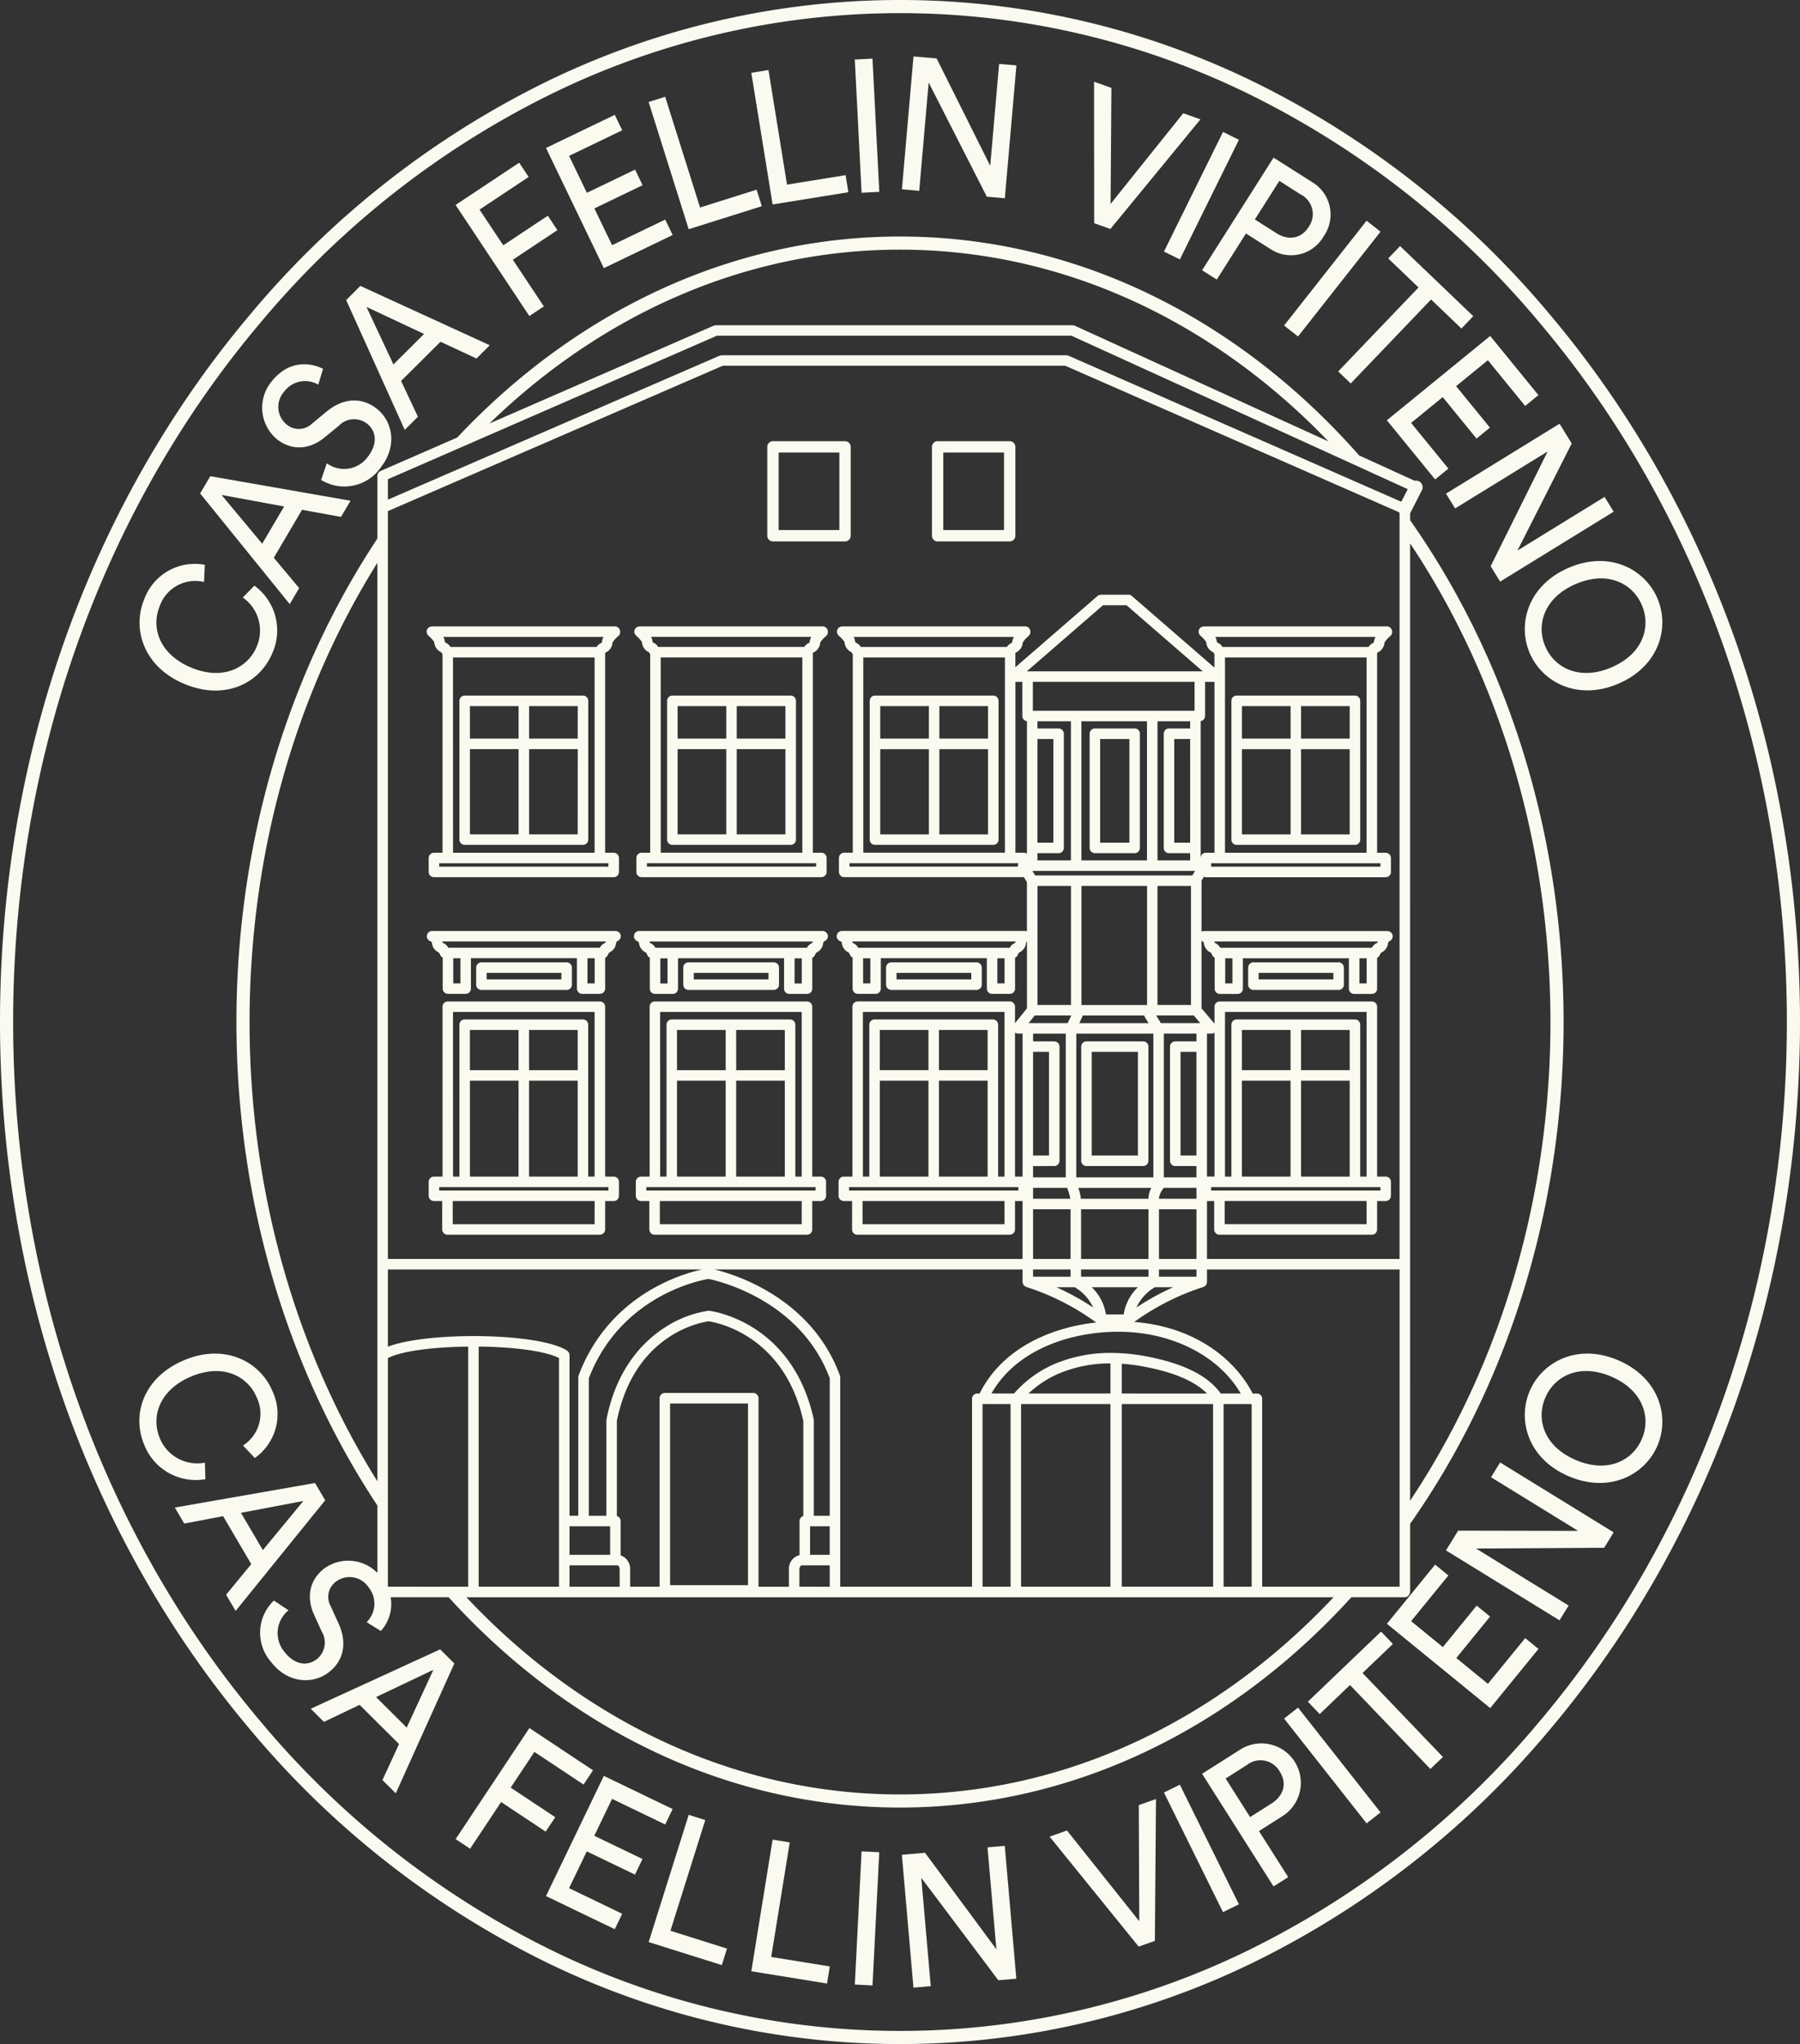 <svg id="casa_fellin_logo_beige" data-name="casa fellin logo beige" xmlns="http://www.w3.org/2000/svg" xmlns:xlink="http://www.w3.org/1999/xlink" width="280" height="317.867" viewBox="0 0 280 317.867">
  <rect x="0" y="0" width="280" height="317.867" fill="#333333" stroke="none"/>
  <defs>
    <clipPath id="clip-path">
      <rect id="Rechteck_1339" data-name="Rechteck 1339" width="280" height="317.867" fill="#fafaf0"/>
    </clipPath>
  </defs>
  <g id="Gruppe_1346" data-name="Gruppe 1346" clip-path="url(#clip-path)">
    <path id="Pfad_2254" data-name="Pfad 2254" d="M241.047,48.859a140.6,140.6,0,0,0-44.422-35.344,125.375,125.375,0,0,0-113.25,0A140.59,140.59,0,0,0,38.953,48.859C13.834,78.586,0,117.678,0,158.933S13.834,239.28,38.953,269.007A140.608,140.608,0,0,0,83.376,304.35a125.369,125.369,0,0,0,113.25,0,140.6,140.6,0,0,0,44.422-35.344C266.166,239.28,280,200.188,280,158.933S266.166,78.586,241.047,48.859m-1.561,218.829a138.572,138.572,0,0,1-43.777,34.836,123.329,123.329,0,0,1-111.419,0,138.581,138.581,0,0,1-43.777-34.836c-24.808-29.359-38.47-67.982-38.47-108.755s13.662-79.4,38.47-108.755A138.57,138.57,0,0,1,84.291,15.343a123.33,123.33,0,0,1,111.419,0,138.561,138.561,0,0,1,43.777,34.836c24.808,29.358,38.47,67.981,38.47,108.755s-13.662,79.4-38.47,108.755" fill="#fafaf0"/>
    <path id="Pfad_2255" data-name="Pfad 2255" d="M148.789,100.608H160a.884.884,0,0,0,.883-.883V85.906a.884.884,0,0,0-.883-.883H148.789a.884.884,0,0,0-.883.883V99.725a.884.884,0,0,0,.883.883m.883-13.819h9.446V98.842h-9.446Z" transform="translate(-28.553 -16.414)" fill="#fafaf0"/>
    <path id="Pfad_2256" data-name="Pfad 2256" d="M180.534,100.608h11.211a.884.884,0,0,0,.883-.883V85.906a.884.884,0,0,0-.883-.883H180.534a.883.883,0,0,0-.882.883V99.725a.883.883,0,0,0,.882.883m.883-13.819h9.446V98.842h-9.446Z" transform="translate(-34.682 -16.414)" fill="#fafaf0"/>
    <path id="Pfad_2257" data-name="Pfad 2257" d="M82.314,121.873A.752.752,0,0,0,82.4,122a.773.773,0,0,0,.1.134c.009.008.012.019.021.026a4.692,4.692,0,0,1,.908.992,1.824,1.824,0,0,0,1.081,1.576,1.5,1.5,0,0,1,.2.353v30.834H83.378a.817.817,0,0,0-.817.817v2.165a.818.818,0,0,0,.817.817h27.964a.818.818,0,0,0,.817-.817v-2.165a.817.817,0,0,0-.817-.817h-1.333V124.884a.865.865,0,0,1,.071-.107,1.8,1.8,0,0,0,1.073-1.547,4.238,4.238,0,0,1,.915-1.021.807.807,0,0,0,.275-.625c0-.018.01-.033.01-.052a.759.759,0,0,0-.039-.191v0a.805.805,0,0,0-.777-.624H83.052c-.011,0-.019.006-.03.006a.833.833,0,0,0-.178.035.791.791,0,0,0-.132.037.723.723,0,0,0-.123.082.749.749,0,0,0-.135.106c-.007.008-.018.011-.024.019a.665.665,0,0,0-.056.1.769.769,0,0,0-.085.151.811.811,0,0,0-.034.169.746.746,0,0,0-.023.112c0,.011.006.02.006.031a.851.851,0,0,0,.035.173.774.774,0,0,0,.038.136m28.21,35.67v.531H84.2v-.531h26.329Zm-24.178-32h22.027v30.365H86.346Zm23.428-3.194a1.8,1.8,0,0,0-.229.591c-.036.228-.076.311-.044.307a1.651,1.651,0,0,0-.815.661H85.941a1.553,1.553,0,0,0-.8-.683.841.841,0,0,1-.1-.348,1.684,1.684,0,0,0-.2-.529Z" transform="translate(-15.876 -23.304)" fill="#fafaf0"/>
    <path id="Pfad_2258" data-name="Pfad 2258" d="M107.785,134.045H89.376a.818.818,0,0,0-.817.817v21.581a.817.817,0,0,0,.817.817h18.408a.817.817,0,0,0,.817-.817V134.862a.818.818,0,0,0-.817-.817M97.763,155.627H90.194V142.376h7.569Zm0-14.886H90.194V135.68h7.569Zm9.2,14.886H99.4V142.376h7.57Zm0-14.886H99.4V135.68h7.57Z" transform="translate(-17.096 -25.878)" fill="#fafaf0"/>
    <path id="Pfad_2259" data-name="Pfad 2259" d="M122.317,121.737a.775.775,0,0,0,.038.136.753.753,0,0,0,.082.122.772.772,0,0,0,.1.134c.009.008.012.019.021.026a4.691,4.691,0,0,1,.908.992,1.824,1.824,0,0,0,1.081,1.576,1.5,1.5,0,0,1,.2.353v30.834h-1.334a.817.817,0,0,0-.817.817v2.165a.818.818,0,0,0,.817.817h27.964a.818.818,0,0,0,.817-.817v-2.165a.817.817,0,0,0-.817-.817H150.05V124.884a.863.863,0,0,1,.071-.107,1.8,1.8,0,0,0,1.074-1.547,4.207,4.207,0,0,1,.915-1.021.807.807,0,0,0,.275-.625c0-.018.01-.033.01-.052a.825.825,0,0,0-.038-.189l0-.006a.806.806,0,0,0-.778-.623H123.093c-.011,0-.019.006-.031.006a.788.788,0,0,0-.178.036.758.758,0,0,0-.131.036.884.884,0,0,0-.124.084.8.8,0,0,0-.133.1c-.007.008-.018.011-.024.019a.665.665,0,0,0-.056.1.77.77,0,0,0-.085.151.812.812,0,0,0-.034.169.746.746,0,0,0-.023.112c0,.011.006.02.006.031a.852.852,0,0,0,.035.173m28.248,35.807v.531H124.236v-.531h26.329Zm-24.178-32h22.027v30.365H126.387Zm23.428-3.194a1.791,1.791,0,0,0-.228.591c-.036.228-.074.308-.049.308h0a1.651,1.651,0,0,0-.815.661H125.982a1.553,1.553,0,0,0-.8-.683.841.841,0,0,1-.1-.348,1.684,1.684,0,0,0-.2-.529Z" transform="translate(-23.606 -23.304)" fill="#fafaf0"/>
    <path id="Pfad_2260" data-name="Pfad 2260" d="M147.826,134.045H129.417a.817.817,0,0,0-.817.817v21.581a.817.817,0,0,0,.817.817h18.409a.817.817,0,0,0,.817-.817V134.862a.818.818,0,0,0-.817-.817M137.8,155.627h-7.57V142.376h7.57Zm0-14.886h-7.57V135.68h7.57Zm9.2,14.886h-7.57V142.376h7.57Zm0-14.886h-7.57V135.68h7.57Z" transform="translate(-24.826 -25.878)" fill="#fafaf0"/>
    <path id="Pfad_2261" data-name="Pfad 2261" d="M168.47,157.261h18.409a.817.817,0,0,0,.817-.817V134.862a.818.818,0,0,0-.817-.817H168.47a.817.817,0,0,0-.817.817v21.581a.817.817,0,0,0,.817.817m10.021-21.581h7.57v5.061h-7.57Zm0,6.7h7.57v13.251h-7.57Zm-9.2-6.7h7.57v5.061h-7.57Zm0,6.7h7.57v13.251h-7.57Z" transform="translate(-32.366 -25.878)" fill="#fafaf0"/>
    <path id="Pfad_2262" data-name="Pfad 2262" d="M238.191,157.261H256.6a.817.817,0,0,0,.817-.817V134.862a.817.817,0,0,0-.817-.817H238.191a.818.818,0,0,0-.817.817v21.581a.817.817,0,0,0,.817.817m10.021-21.581h7.569v5.061h-7.569Zm0,6.7h7.569v13.251h-7.569Zm-9.2-6.7h7.57v5.061h-7.57Zm0,6.7h7.57v13.251h-7.57Z" transform="translate(-45.825 -25.878)" fill="#fafaf0"/>
    <path id="Pfad_2263" data-name="Pfad 2263" d="M218.062,200.681h-8.818a.818.818,0,0,0-.817.817v17.755a.818.818,0,0,0,.817.817h8.818a.818.818,0,0,0,.817-.817V201.5a.818.818,0,0,0-.817-.817m-.817,17.755h-7.183V202.315h7.183Z" transform="translate(-40.237 -38.742)" fill="#fafaf0"/>
    <path id="Pfad_2264" data-name="Pfad 2264" d="M210.867,159.775h6.184a.818.818,0,0,0,.817-.817V141.2a.817.817,0,0,0-.817-.817h-6.184a.817.817,0,0,0-.817.817v17.756a.818.818,0,0,0,.817.817m.817-17.756h4.549V158.14h-4.549Z" transform="translate(-40.55 -27.101)" fill="#fafaf0"/>
    <path id="Pfad_2265" data-name="Pfad 2265" d="M111.419,220.228h-1.333V193.81a.818.818,0,0,0-.817-.817H85.607a.818.818,0,0,0-.817.817v26.418H83.455a.818.818,0,0,0-.817.817v2.165a.818.818,0,0,0,.817.817h1.285v4.415a.817.817,0,0,0,.817.817h23.711a.817.817,0,0,0,.817-.817v-4.415h1.333a.818.818,0,0,0,.817-.817v-2.165a.818.818,0,0,0-.817-.817m-25-25.6h22.027v25.6h-.993v-23.62a.818.818,0,0,0-.817-.817H88.233a.818.818,0,0,0-.817.817v23.62h-.992Zm11.831,2.8h7.57v6.251h-7.57Zm7.569,22.8h-7.57V205.312h7.57Zm-16.773-22.8h7.57v6.251h-7.57Zm7.569,22.8H89.051V205.312H96.62Zm11.831,7.4H86.376v-3.6h22.076Zm2.151-5.232H84.273v-.53H110.6Z" transform="translate(-15.953 -37.257)" fill="#fafaf0"/>
    <path id="Pfad_2266" data-name="Pfad 2266" d="M112.423,180.053a.814.814,0,0,0-.036-.148.048.048,0,0,1,0-.011.917.917,0,0,0-.07-.1.822.822,0,0,0-.111-.152.793.793,0,0,0-.136-.092.5.5,0,0,0-.326-.117.718.718,0,0,0-.1-.02H83.091a.808.808,0,0,0-.316.064c-.021.009-.035.026-.055.036a.74.74,0,0,0-.382.4l0,0a94.041,94.041,0,0,1-.062.312v0a.828.828,0,0,0,.064.313,13.867,13.867,0,0,0,.174.261.8.8,0,0,0,.265.178l0,0a.883.883,0,0,1,.282.2,1.825,1.825,0,0,0,1.081,1.577,1.541,1.541,0,0,1,.207.364.077.077,0,0,0,.008.014c.007.019.02.034.029.052a.818.818,0,0,0,.128.19c.02.022.042.04.064.059a.827.827,0,0,0,.17.115l0,0v4.821a.818.818,0,0,0,.817.817h2.755a.817.817,0,0,0,.817-.817v-4.728h16.493v4.728a.817.817,0,0,0,.817.817h2.754a.818.818,0,0,0,.817-.817v-4.8c.014-.006.024-.018.037-.025a.813.813,0,0,0,.15-.1.774.774,0,0,0,.076-.069.832.832,0,0,0,.124-.183c.009-.019.023-.034.031-.054l.007-.011a1.531,1.531,0,0,1,.209-.367,1.828,1.828,0,0,0,1.081-1.58.61.61,0,0,1,.251-.217.741.741,0,0,0,.1-.073.776.776,0,0,0,.144-.106.836.836,0,0,0,.09-.133.806.806,0,0,0,.077-.129.791.791,0,0,0,.039-.19.777.777,0,0,0,.022-.108l0-.011a.833.833,0,0,0-.034-.169m-24.916,7.515H86.386v-3.91h1.121Zm20.881,0h-1.12v-3.91h1.12Zm1.69-6.327a1.751,1.751,0,0,0-.893.782H85.617a1.618,1.618,0,0,0-.842-.749.588.588,0,0,1-.077-.224H110.1c-.026.146-.04.2-.025.191" transform="translate(-15.883 -34.636)" fill="#fafaf0"/>
    <path id="Pfad_2267" data-name="Pfad 2267" d="M105.866,189.742a.818.818,0,0,0,.817-.817v-2.65a.818.818,0,0,0-.817-.817H92.607a.818.818,0,0,0-.817.817v2.65a.818.818,0,0,0,.817.817Zm-12.442-2.65h11.624v1.015H93.425Z" transform="translate(-17.72 -35.803)" fill="#fafaf0"/>
    <path id="Pfad_2268" data-name="Pfad 2268" d="M151.344,220.228h-1.334V193.81a.818.818,0,0,0-.817-.817H125.531a.818.818,0,0,0-.817.817v26.418H123.38a.818.818,0,0,0-.817.817v2.165a.818.818,0,0,0,.817.817h1.285v4.415a.817.817,0,0,0,.817.817h23.711a.817.817,0,0,0,.817-.817v-4.415h1.334a.818.818,0,0,0,.817-.817v-2.165a.818.818,0,0,0-.817-.817m-25-25.6h22.027v25.6h-.993v-23.62a.818.818,0,0,0-.817-.817H128.158a.818.818,0,0,0-.817.817v23.62h-.993Zm11.831,2.8h7.569v6.251H138.18Zm7.568,22.8h-7.569V205.312h7.569Zm-16.772-22.8h7.57v6.251h-7.57Zm7.569,22.8h-7.57V205.312h7.57Zm11.831,7.4H126.3v-3.6h22.076Zm2.151-5.232H124.2v-.53h26.329Z" transform="translate(-23.661 -37.257)" fill="#fafaf0"/>
    <path id="Pfad_2269" data-name="Pfad 2269" d="M152.347,180.049a.78.78,0,0,0-.034-.145s0-.007,0-.011a.822.822,0,0,0-.073-.1.844.844,0,0,0-.107-.147.746.746,0,0,0-.137-.093.8.8,0,0,0-.125-.077.832.832,0,0,0-.2-.04.707.707,0,0,0-.1-.02H123.015a.811.811,0,0,0-.316.064c-.025.011-.044.032-.068.045a.718.718,0,0,0-.369.393l0,0a90.989,90.989,0,0,1-.062.312v0a.828.828,0,0,0,.064.313,13.822,13.822,0,0,0,.174.261.8.8,0,0,0,.265.178l0,0a.876.876,0,0,1,.282.206,1.827,1.827,0,0,0,1.081,1.577,1.518,1.518,0,0,1,.207.363.077.077,0,0,0,.008.014c.007.019.02.034.029.052a.817.817,0,0,0,.128.19c.02.022.042.04.064.059a.828.828,0,0,0,.17.115l0,0v4.821a.818.818,0,0,0,.817.817h2.754a.817.817,0,0,0,.817-.817v-4.728h16.494v4.728a.817.817,0,0,0,.817.817h2.755a.818.818,0,0,0,.817-.817v-4.8c.013-.006.023-.018.036-.025a.814.814,0,0,0,.15-.1.774.774,0,0,0,.076-.069.832.832,0,0,0,.124-.183c.009-.019.023-.034.031-.054l.007-.011a1.531,1.531,0,0,1,.209-.367,1.826,1.826,0,0,0,1.081-1.579.617.617,0,0,1,.253-.218,48.18,48.18,0,0,1,.24-.178.775.775,0,0,0,.094-.139.736.736,0,0,0,.074-.123.793.793,0,0,0,.04-.194.779.779,0,0,0,.021-.1l0-.011a.8.8,0,0,0-.035-.172m-24.915,7.518h-1.12v-3.91h1.12Zm20.882,0h-1.12v-3.91h1.12ZM150,181.241a1.751,1.751,0,0,0-.893.782H125.541a1.618,1.618,0,0,0-.842-.749.576.576,0,0,1-.077-.224h25.4c-.028.146-.048.2-.024.191" transform="translate(-23.591 -34.636)" fill="#fafaf0"/>
    <path id="Pfad_2270" data-name="Pfad 2270" d="M145.791,189.742a.817.817,0,0,0,.817-.817v-2.65a.817.817,0,0,0-.817-.817h-13.26a.818.818,0,0,0-.817.817v2.65a.818.818,0,0,0,.817.817Zm-12.442-2.65h11.625v1.015H133.349Z" transform="translate(-25.428 -35.803)" fill="#fafaf0"/>
    <path id="Pfad_2271" data-name="Pfad 2271" d="M171.62,189.742h13.259a.817.817,0,0,0,.817-.817v-2.65a.817.817,0,0,0-.817-.817H171.62a.817.817,0,0,0-.817.817v2.65a.817.817,0,0,0,.817.817m.817-2.65h11.625v1.015H172.437Z" transform="translate(-32.974 -35.803)" fill="#fafaf0"/>
    <path id="Pfad_2272" data-name="Pfad 2272" d="M254.681,185.457H241.422a.817.817,0,0,0-.817.817v2.65a.817.817,0,0,0,.817.817h13.259a.817.817,0,0,0,.817-.817v-2.65a.817.817,0,0,0-.817-.817m-.817,2.65H242.24v-1.015h11.625Z" transform="translate(-46.449 -35.803)" fill="#fafaf0"/>
    <path id="Pfad_2273" data-name="Pfad 2273" d="M33.786,127.3c-6.381-2.708-8.043-8.681-6.149-13.145a8.368,8.368,0,0,1,9.415-5.342l-.118,2.673a5.852,5.852,0,0,0-6.874,3.7c-1.388,3.272-.18,7.467,4.8,9.581s8.863.08,10.25-3.192a6.284,6.284,0,0,0-2.146-7.675l1.8-1.841A8.613,8.613,0,0,1,47.535,122.6c-1.968,4.642-7.367,7.408-13.749,4.7" transform="translate(-5.193 -20.982)" fill="#fafaf0"/>
    <path id="Pfad_2274" data-name="Pfad 2274" d="M54.426,96.995l-4.386,7.456,3.944,4.717-1.467,2.493L38.582,94.452l1.579-2.683,21.813,3.815L60.493,98.1Zm-6.191,5.276,3.409-5.794-9.735-1.795Z" transform="translate(-7.448 -17.716)" fill="#fafaf0"/>
    <path id="Pfad_2275" data-name="Pfad 2275" d="M59.264,73.364a4.045,4.045,0,0,0-5.325,1.119,3.536,3.536,0,0,0,.436,5.1,2.952,2.952,0,0,0,3.916-.152L60.6,77.523c2.585-2.114,5.409-2.236,7.7-.471,2.551,1.962,3.29,5.8.754,9.1a6.908,6.908,0,0,1-9.343,2.027l.884-2.589a4.553,4.553,0,0,0,6.379-1c1.646-2.141,1.27-4.1-.167-5.2a3.3,3.3,0,0,0-4.332.354l-2.206,1.814c-2.206,1.814-4.946,2.21-7.4.32a6.388,6.388,0,0,1-.963-8.874c2.687-3.495,6.058-3.128,8.111-2.1Z" transform="translate(-9.76 -13.548)" fill="#fafaf0"/>
    <path id="Pfad_2276" data-name="Pfad 2276" d="M81.408,63.777l-6.134,6.1,2.618,5.566-2.051,2.041L66.728,57.3l2.207-2.2,20.131,9.227L87,66.388Zm-7.327,3.535,4.767-4.742-8.961-4.206Z" transform="translate(-12.882 -10.637)" fill="#fafaf0"/>
    <path id="Pfad_2277" data-name="Pfad 2277" d="M99.3,55.2,87.823,37.925l9.894-6.571,1.473,2.217-7.643,5.077L95.238,44.2l6.932-4.6,1.49,2.242-6.932,4.6,4.825,7.26Z" transform="translate(-16.954 -6.053)" fill="#fafaf0"/>
    <path id="Pfad_2278" data-name="Pfad 2278" d="M114.253,45.97l-9-18.686,10.7-5.152,1.155,2.4-8.266,3.982,2.767,5.745,7.5-3.61,1.168,2.424-7.5,3.611L115.53,42.4l8.267-3.981,1.155,2.4Z" transform="translate(-20.319 -4.273)" fill="#fafaf0"/>
    <path id="Pfad_2279" data-name="Pfad 2279" d="M131.268,39.244,125.037,19.46l2.575-.81,5.423,17.217,8.8-2.771.809,2.568Z" transform="translate(-24.139 -3.6)" fill="#fafaf0"/>
    <path id="Pfad_2280" data-name="Pfad 2280" d="M148.145,34.4,144.83,13.929,147.5,13.5l2.884,17.815,9.112-1.473.43,2.656Z" transform="translate(-27.96 -2.606)" fill="#fafaf0"/>
    <rect id="Rechteck_1333" data-name="Rechteck 1333" width="2.756" height="20.739" transform="matrix(0.999, -0.051, 0.051, 0.999, 132.968, 9.258)" fill="#fafaf0"/>
    <path id="Pfad_2281" data-name="Pfad 2281" d="M187.07,32.686,178.023,14.93l-1.468,16.841-2.691-.234,1.8-20.658,3.6.313L187.6,27.888l1.382-15.851,2.691.235-1.8,20.658Z" transform="translate(-33.565 -2.1)" fill="#fafaf0"/>
    <path id="Pfad_2282" data-name="Pfad 2282" d="M224.774,20.654l2.677.946-14.01,17.044-2.52-.891-.02-22,2.7.955-.128,18.042Z" transform="translate(-40.715 -3.04)" fill="#fafaf0"/>
    <rect id="Rechteck_1334" data-name="Rechteck 1334" width="20.737" height="2.756" transform="matrix(0.443, -0.897, 0.897, 0.443, 181.06, 39.12)" fill="#fafaf0"/>
    <path id="Pfad_2283" data-name="Pfad 2283" d="M238.556,42.173l-4.546,7.164-2.28-1.446,11.113-17.516,6,3.808a5.87,5.87,0,0,1,1.8,8.421,5.829,5.829,0,0,1-8.37,1.93Zm4.683-.077c1.977,1.255,3.924.861,5.068-.943a3.429,3.429,0,0,0-1.26-5.061l-3.3-2.1-3.809,6Z" transform="translate(-44.736 -5.864)" fill="#fafaf0"/>
    <rect id="Rechteck_1335" data-name="Rechteck 1335" width="20.735" height="2.756" transform="matrix(0.619, -0.786, 0.786, 0.619, 199.746, 50.62)" fill="#fafaf0"/>
    <path id="Pfad_2284" data-name="Pfad 2284" d="M272.413,55.724l-12.5,13.058-1.952-1.867,12.5-13.058-4.718-4.515,1.841-1.923,11.388,10.9-1.841,1.923Z" transform="translate(-49.8 -9.154)" fill="#fafaf0"/>
    <path id="Pfad_2285" data-name="Pfad 2285" d="M267.347,77.854l16.073-13.11,7.5,9.2-2.063,1.682-5.8-7.11-4.942,4.032L283.379,79l-2.086,1.7-5.257-6.448-4.919,4.012,5.8,7.109-2.063,1.682Z" transform="translate(-51.612 -12.499)" fill="#fafaf0"/>
    <path id="Pfad_2286" data-name="Pfad 2286" d="M285.691,103.814l8.869-17.848-14.4,8.862-1.415-2.3,17.663-10.871,1.892,3.074-8.441,16.647,13.553-8.341,1.415,2.3-17.663,10.871Z" transform="translate(-53.812 -15.764)" fill="#fafaf0"/>
    <path id="Pfad_2287" data-name="Pfad 2287" d="M314.559,113.908c1.937,4.5.326,10.534-6.042,13.272s-11.879-.232-13.815-4.738-.3-10.546,6.069-13.283,11.852.244,13.788,4.749M297.12,121.4c1.436,3.341,5.337,5.382,10.309,3.246s6.147-6.36,4.712-9.7-5.311-5.394-10.281-3.257-6.176,6.372-4.739,9.712" transform="translate(-56.745 -20.871)" fill="#fafaf0"/>
    <path id="Pfad_2288" data-name="Pfad 2288" d="M219.013,257.18h8.316a.861.861,0,0,0,.8-.715.712.712,0,0,0,.021-.1V245.769c14.9-21.179,23.872-48.39,23.872-78.037s-8.974-56.857-23.872-78.036V88.584a.979.979,0,0,0,.093-.133l1.745-3.426a1.022,1.022,0,0,0-.447-1.374,1.008,1.008,0,0,0-.675-.084l-8.646-3.944C201.66,58.549,176.486,45.579,148.8,45.579c-26.447,0-50.6,11.836-68.881,31.26l-11.925,5.2a.749.749,0,0,0-.082.057.851.851,0,0,0-.174.122.865.865,0,0,0-.091.136.882.882,0,0,0-.081.127.838.838,0,0,0-.046.227c0,.028-.016.052-.016.082v4.963h0v4.795C53.774,113.292,45.579,139.4,45.579,167.732s8.195,54.441,21.923,75.185v10.477a6.357,6.357,0,0,0-8.241-.7c-2.458,1.89-2.779,4.639-1.593,7.238l1.186,2.6a3.3,3.3,0,0,1-.77,4.277c-1.437,1.106-3.426.966-5.072-1.175a4.554,4.554,0,0,1,.668-6.423l-2.274-1.519a6.911,6.911,0,0,0-.441,9.551c2.536,3.3,6.434,3.568,8.985,1.607,2.295-1.766,2.9-4.526,1.524-7.568l-1.247-2.726a2.952,2.952,0,0,1,.859-3.824,3.535,3.535,0,0,1,5.036.889,4.045,4.045,0,0,1-.286,5.434l2.2,1.369a6.2,6.2,0,0,0,1.532-5.246h9.018c18.435,20.281,43.119,32.706,70.215,32.706s51.779-12.425,70.214-32.706m9.134-51.786V93.3c13.661,20.479,21.829,46.346,21.829,74.435s-8.168,53.957-21.829,74.436Zm-1.635,39.16v10.992H205.138V226.321a.818.818,0,0,0-.817-.817h-.66c-2.594-5.078-8.677-10.355-18.423-11.134a38.291,38.291,0,0,1,10.728-5.431.431.431,0,0,0,.047-.025.742.742,0,0,0,.119-.061.782.782,0,0,0,.16-.108.8.8,0,0,0,.058-.069.833.833,0,0,0,.126-.186c.01-.023.015-.047.023-.071a.777.777,0,0,0,.048-.24.242.242,0,0,0,.006-.026v-1.942h29.961ZM198.689,225.5c-2.03-2.844-5.955-4.763-11.99-5.854a28.786,28.786,0,0,0-4.219-.441l-.114,0a22.388,22.388,0,0,0-9.518,1.695,17.762,17.762,0,0,0-6.313,4.6h-3.509c4-7.05,12.671-9.608,19.719-9.608,8.317,0,15.645,3.737,19.057,9.608Zm.016,1.48s-.006.008-.011.011l-.012,0,.023-.016m-1.2,28.562H183.3V227.138h14.2ZM183.3,225.5v-4.625a27.708,27.708,0,0,1,3.108.381c4.851.876,8.19,2.273,10.146,4.245Zm-14.513,0a16.2,16.2,0,0,1,4.709-3.1,20.385,20.385,0,0,1,8.039-1.58V225.5Zm12.747,30.042h-13.9V227.138h13.9Zm-42.061-32.709a.92.92,0,0,0-.023-.148c0-.012-.01-.023-.015-.036h0c-4.462-12.068-16.387-15.689-19.51-16.442h47.938v1.942c0,.025.012.047.014.071a.871.871,0,0,0,.019.091.811.811,0,0,0,.069.211c.014.026.033.048.049.073a.835.835,0,0,0,.139.166.945.945,0,0,0,.089.06.815.815,0,0,0,.181.094c.015,0,.025.016.04.02a38.145,38.145,0,0,1,10.848,5.519c-7,.767-14.591,3.961-18.129,11.046h-.362a.817.817,0,0,0-.817.817v29.224H139.5V222.971a.831.831,0,0,0-.027-.135m-13.505,2.579H112.218a.818.818,0,0,0-.817.817v29.312h-4.578v-2.711a2.216,2.216,0,0,0-1.48-2.162v-5.344a.809.809,0,0,0-.586-.771V229.752c2.752-13.567,13.121-15.328,14.27-15.481,1.051.149,11.722,2,14.73,15.489v14.8a.807.807,0,0,0-.585.771v5.3a2.188,2.188,0,0,0-1.656,2.209v2.711h-4.728V226.233a.818.818,0,0,0-.817-.817m-.817,29.887H113.034V227.05h12.119Zm-21.084-3.081h.755c.148,0,.363.239.363.613v2.711h-7.8v-3.324Zm-6.678-1.635v-4.441h6.318v4.441Zm35.759,2.248c0-.374.215-.613.364-.613h4.354v3.324H133.15Zm1.656-6.689h3.058v4.441h-3.058Zm.586-1.635V229.685a.712.712,0,0,0-.021-.1.758.758,0,0,0,0-.113c-3.379-15.323-16.127-16.823-16.255-16.836a.806.806,0,0,0-.171,0,17.047,17.047,0,0,0-6.778,2.632c-3.233,2.08-7.423,6.237-9.024,14.227a.591.591,0,0,0,0,.1.7.7,0,0,0-.019.091v14.826h-2.732v-21.38c4.941-12.843,17.263-15.227,18.624-15.451,1.4.282,14.268,3.206,18.854,15.448v21.383Zm6.771-50.576h-1.285v-.53h26.328v.53H142.163Zm22.893,5.232H142.98v-3.6h22.076Zm-1.81-31.835H144.839a.818.818,0,0,0-.817.817v23.62h-.993v-25.6h22.027v25.6h-.993V168.15a.817.817,0,0,0-.817-.817m-8.386,1.635h7.569v6.251H154.86Zm7.569,22.8H154.86V176.853h7.569Zm-16.773-22.8h7.57v6.251h-7.57Zm7.569,22.8h-7.57V176.853h7.57Zm13.466,0v-22.4a.8.8,0,0,0,.436.157c.01,0,.018.006.028.006h.711V191.77Zm.448-48.3a.645.645,0,0,0,.012.1H140.943v-.531h26.285a.665.665,0,0,0-.048.116.694.694,0,0,0-.033.163.687.687,0,0,0-.019.092c0,.02.01.037.011.057m-.889-34.723a1.663,1.663,0,0,0-.815.662H142.689a1.553,1.553,0,0,0-.8-.683.807.807,0,0,1-.1-.347,1.718,1.718,0,0,0-.2-.529h24.928a1.787,1.787,0,0,0-.228.592c-.036.228-.075.311-.044.306m-1.128,32.66H143.095V111.039h22.026Zm1.634,0V114.83h1.077v5.315a.809.809,0,0,0,.717.8v20.622a.8.8,0,0,0-.461-.161Zm55.751-32.66h0a1.658,1.658,0,0,0-.814.662H198.951a1.558,1.558,0,0,0-.8-.683.807.807,0,0,1-.1-.347,1.718,1.718,0,0,0-.2-.529h24.928a1.777,1.777,0,0,0-.228.591c-.037.228-.075.308-.049.308m-1.124,32.66H199.355V111.039h22.027Zm-22.845,1.635h25v.531H197.2v-.531Zm-.817-1.635h-1.334a.816.816,0,0,0-.814.8V120.936a.808.808,0,0,0,.684-.791V114.83h1.464Zm-2.281-28.209H168.526l11.849-10.277h3.665l11.85,10.277Zm-3.816,57.544a.817.817,0,0,0-.817.817v17.755a.818.818,0,0,0,.817.817h3.292v1.758h-5.072V169.534h5.072v1.2Zm3.292,17.755h-2.475V172.372h2.475Zm-4.27-66.412a.817.817,0,0,0-.817.817v17.756a.817.817,0,0,0,.817.817h3.292v1.119h-5.079V120.963h5.079v1.119Zm3.292,17.756h-2.475V123.717h2.475Zm-5.9-20.51H169.467v-4.5h25.155v4.5Zm-.817,23.264h-10.2V120.963h10.2Zm-13.747-1.119a.817.817,0,0,0,.817-.817V122.9a.817.817,0,0,0-.817-.817h-3.293v-1.119h5.21v21.629h-5.21v-1.119Zm-3.293-17.756h2.475v16.121h-2.475Zm6.027,20.51H194.7l-.431.712H169.827l-.432-.712Zm17.858,20.852h-5.21V146.573h5.21Zm-6.594,30.133H176.928a7.224,7.224,0,0,0-.391-1.691h11.359a3.656,3.656,0,0,0-.442,1.57.866.866,0,0,0,.023.121m-10.512,1.635h10.49v7.73h-10.49Zm10.49,10.49h-10.49v-1.125h10.49Zm-11.233-37.8h11.989v22.352H176.22Zm.942-2.644a.8.8,0,0,0,.044-.177H186.8a.8.8,0,0,0,.094.257l.57.93H176.688Zm-.133-20.317h10.2v18.506h-10.2Zm-1.635,18.5h-5.209V146.573h5.209Zm-5.635,1.635h5.681l-.556,1.186h-6.078Zm3.034,23.415a.817.817,0,0,0,.817-.817V171.556a.817.817,0,0,0-.817-.817H169.5v-1.2h5.085v22.352H169.5v-1.758ZM169.5,172.372h2.475v16.121H169.5Zm5.294,21.148a8.239,8.239,0,0,1,.5,1.691H169.5V193.52Zm.534,11.056H169.5v-7.73h5.829Zm-5.829,1.635h5.829v1.125H169.5Zm6.475,2.759a7.014,7.014,0,0,1,2.868,3.154,39.335,39.335,0,0,0-5.722-3.154Zm2.646,0h7.185a7.507,7.507,0,0,0-2.216,4.232h-2.753a7.5,7.5,0,0,0-2.217-4.232m9.83,0h2.856a39.461,39.461,0,0,0-5.723,3.154,7.013,7.013,0,0,1,2.867-3.154m.636-2.759h5.829v1.125h-5.829Zm0-9.365h5.829v7.73h-5.829Zm-.022-1.635a.852.852,0,0,0,.022-.1,3.078,3.078,0,0,1,.647-1.457.784.784,0,0,0,.069-.135h5.113v1.691Zm.314-27.312-.727-1.186h5.854l1,1.186Zm-27.742,59.239H166v28.407h-4.362Zm37.5,0H203.5v28.407h-4.362ZM148.8,47.622c25.508,0,48.837,11.269,66.652,29.827L175.976,59.444l-.011,0a4.811,4.811,0,0,0-.317-.069l-.01,0H120.149a.828.828,0,0,0-.18.036.885.885,0,0,0-.139.03h0l-34.9,15.218C102.356,57.767,124.6,47.622,148.8,47.622m-79.662,35.7,8.1-3.53,4.586-2,38.505-16.789h55.136l42.868,19.552,4.382,2,5.064,2.31-1,1.961-1.062-.466-3.925-1.723L175.014,64.115l-.006,0a.887.887,0,0,0-.14-.031.848.848,0,0,0-.18-.036H121.053a.849.849,0,0,0-.151.031.872.872,0,0,0-.168.036h0l-43.6,18.916-4.03,1.748L69.137,86.5Zm0,10.442V88.28l1.941-.842,3.831-1.662,46.316-20.1h53.288l49.4,21.679,2.508,1.1a.968.968,0,0,0,.086.134V204.576H196.551v-9.007h1.121v4.416a.817.817,0,0,0,.817.817H222.2a.817.817,0,0,0,.817-.817v-4.416h1.333a.817.817,0,0,0,.817-.817v-2.165a.818.818,0,0,0-.817-.817h-1.333V165.352a.818.818,0,0,0-.817-.817H198.538a.817.817,0,0,0-.817.817v2.635L195.7,165.6V155.1a.778.778,0,0,0,.077.05h0a.877.877,0,0,1,.282.206,1.823,1.823,0,0,0,1.081,1.576,1.52,1.52,0,0,1,.208.365s.006.008.007.012a.631.631,0,0,0,.031.056.834.834,0,0,0,.127.186c.02.022.042.04.065.06a.793.793,0,0,0,.169.114l0,0v4.821a.817.817,0,0,0,.817.817h2.755a.818.818,0,0,0,.817-.817v-4.727h16.492v4.727a.818.818,0,0,0,.817.817h2.756a.817.817,0,0,0,.817-.817v-4.8c.014-.006.023-.018.037-.025a.816.816,0,0,0,.15-.1.775.775,0,0,0,.076-.069.784.784,0,0,0,.123-.183.594.594,0,0,0,.031-.054s0-.006.006-.011a1.547,1.547,0,0,1,.21-.367,1.826,1.826,0,0,0,1.08-1.579.617.617,0,0,1,.253-.218.814.814,0,0,0,.1-.077.839.839,0,0,0,.136-.1.8.8,0,0,0,.093-.138.848.848,0,0,0,.075-.124.875.875,0,0,0,.04-.194.892.892,0,0,0,.021-.1s0-.007,0-.011a.854.854,0,0,0-.034-.172.84.84,0,0,0-.035-.144l0-.012a.767.767,0,0,0-.071-.1.807.807,0,0,0-.109-.151.778.778,0,0,0-.13-.087.754.754,0,0,0-.133-.081.779.779,0,0,0-.193-.039.7.7,0,0,0-.107-.022H196.092a.811.811,0,0,0-.316.064c-.015.006-.025.019-.04.027s-.022.016-.033.023v-7.936c0-.008,0-.015,0-.023l.364-.6a.807.807,0,0,0,.325.069H224.35a.817.817,0,0,0,.817-.817v-2.165a.818.818,0,0,0-.817-.817h-1.333V110.378a.985.985,0,0,1,.071-.106,1.8,1.8,0,0,0,1.074-1.548,4.259,4.259,0,0,1,.915-1.021.8.8,0,0,0,.275-.625c0-.018.011-.033.011-.051a.777.777,0,0,0-.039-.189v-.006a.806.806,0,0,0-.778-.623H196.062c-.011,0-.02.006-.031.006a.789.789,0,0,0-.178.036.721.721,0,0,0-.132.036.814.814,0,0,0-.123.082.864.864,0,0,0-.135.106c-.007.008-.017.011-.024.019a.8.8,0,0,0-.056.1.82.82,0,0,0-.085.152.745.745,0,0,0-.033.168.757.757,0,0,0-.023.113c0,.01.006.019.006.031a.845.845,0,0,0,.035.172.83.83,0,0,0,.038.136.816.816,0,0,0,.082.123.8.8,0,0,0,.1.134c.008.007.011.018.02.025a4.713,4.713,0,0,1,.908.991,1.825,1.825,0,0,0,1.081,1.577,1.543,1.543,0,0,1,.2.353v2.05l-12.86-11.153a.809.809,0,0,0-.67-.177c-.01,0-.019-.006-.029-.006h-4.073c-.015,0-.028.008-.044.009a.8.8,0,0,0-.264.053c-.012,0-.023.013-.034.018a.745.745,0,0,0-.194.1l-12.8,11.1v-2.188a1,1,0,0,1,.072-.107,1.8,1.8,0,0,0,1.074-1.548,4.238,4.238,0,0,1,.915-1.021.807.807,0,0,0,.275-.624c0-.019.01-.034.01-.052a.8.8,0,0,0-.039-.192v0a.8.8,0,0,0-.778-.623H139.8c-.011,0-.02.006-.031.006a.837.837,0,0,0-.177.036.825.825,0,0,0-.132.037,2.051,2.051,0,0,0-.257.189c-.007.007-.018.01-.024.019a.8.8,0,0,0-.056.1.771.771,0,0,0-.084.152.7.7,0,0,0-.034.168.759.759,0,0,0-.023.113c0,.01.006.019.006.031a.845.845,0,0,0,.035.172.827.827,0,0,0,.038.136.816.816,0,0,0,.082.123.8.8,0,0,0,.1.134c.008.007.011.018.02.025a4.669,4.669,0,0,1,.908.992,1.824,1.824,0,0,0,1.081,1.576,1.535,1.535,0,0,1,.2.352V141.4h-1.334a.817.817,0,0,0-.817.817v2.165a.817.817,0,0,0,.817.817h27.95l.474.781v7.636a.858.858,0,0,0-.128-.021.779.779,0,0,0-.1-.021H139.766a.8.8,0,0,0-.314.064.749.749,0,0,0-.109.072.815.815,0,0,0-.153.1.831.831,0,0,0-.178.264v0a.728.728,0,0,0-.036.184.7.7,0,0,0-.026.128v0a.6.6,0,0,0,.142.432.772.772,0,0,0,.1.142.815.815,0,0,0,.265.178h0a.876.876,0,0,1,.282.206,1.823,1.823,0,0,0,1.081,1.576,1.52,1.52,0,0,1,.208.365.061.061,0,0,0,.007.012.628.628,0,0,0,.031.056.834.834,0,0,0,.127.186c.02.022.042.04.065.06a.793.793,0,0,0,.169.114l0,0v4.821a.817.817,0,0,0,.817.817H145a.818.818,0,0,0,.817-.817v-4.727h16.492v4.727a.818.818,0,0,0,.817.817h2.756a.817.817,0,0,0,.817-.817v-4.8c.014-.006.023-.018.037-.025a.814.814,0,0,0,.15-.1.77.77,0,0,0,.076-.069.785.785,0,0,0,.123-.183.587.587,0,0,0,.031-.054l.006-.011a1.547,1.547,0,0,1,.21-.367,1.826,1.826,0,0,0,1.081-1.579.454.454,0,0,1,.136-.139v10.394l-1.859,2.315v-2.572a.818.818,0,0,0-.817-.817H142.211a.817.817,0,0,0-.817.817V191.77h-1.334a.817.817,0,0,0-.817.817v2.165a.817.817,0,0,0,.817.817h1.285v4.416a.817.817,0,0,0,.817.817h23.711a.817.817,0,0,0,.817-.817v-4.416h1.175v9.007H69.137Zm150.436,73.566H201.165a.818.818,0,0,0-.817.817v23.62h-.993v-25.6h22.027v25.6h-.993V168.15a.817.817,0,0,0-.817-.817m-8.387,1.635h7.569v6.251h-7.569Zm7.569,22.8h-7.569V176.853h7.569Zm-16.773-22.8h7.57v6.251h-7.57Zm7.569,22.8h-7.57V176.853h7.57Zm-8.387,1.635h22.368v.53H197.2v-.53h3.961Zm20.217,5.762H199.307v-3.6h22.076Zm-23.661-7.4h-1.17V169.534h.717a.825.825,0,0,0,.3-.06.991.991,0,0,0,.1-.059c.018-.01.037-.019.055-.031ZM223.08,155.4a1.753,1.753,0,0,0-.894.782H198.618a1.618,1.618,0,0,0-.842-.749.567.567,0,0,1-.077-.224h25.405c-.026.146-.04.2-.025.191m-1.689,6.327h-1.121v-3.91h1.121Zm-20.883,0h-1.12v-3.91h1.12ZM166.754,155.4a1.753,1.753,0,0,0-.894.782H142.292a1.618,1.618,0,0,0-.842-.749.576.576,0,0,1-.077-.224h25.406c-.025.146-.038.2-.025.191m-1.689,6.327h-1.121v-3.91h1.121Zm-20.883,0h-1.12v-3.91h1.12ZM69.137,206.211h48.879c-3.258.707-14.469,4-19.2,16.442v0l-.011.027a.721.721,0,0,0-.024.148.759.759,0,0,0-.028.14v21.54H97.391V219.519a.641.641,0,0,0-.016-.078.823.823,0,0,0-.033-.165.8.8,0,0,0-.145-.267.791.791,0,0,0-.117-.115c-.022-.018-.035-.042-.059-.058-2.306-1.506-8.392-2.262-14.494-2.268-.027,0-.051-.016-.079-.016s-.052.014-.081.016c-5.2.006-10.383.558-13.229,1.653Zm26.62,13.782v35.553H83.264V218.2c5.221.057,10.3.652,12.492,1.788M47.622,167.732c0-26.728,7.395-51.441,19.88-71.417V239.15c-12.485-19.976-19.88-44.69-19.88-71.418m29.5,87.814H69.137V219.993c2.2-1.136,7.271-1.732,12.492-1.788v37.341h-4.5Zm71.674,32.3c-25.889,0-49.533-11.608-67.446-30.662h134.89c-17.913,19.055-41.557,30.662-67.445,30.662" transform="translate(-8.799 -8.799)" fill="#fafaf0"/>
    <path id="Pfad_2289" data-name="Pfad 2289" d="M37.135,280.385l-.074-2.573a6.281,6.281,0,0,1-7.009-3.789c-1.387-3.272-.153-7.478,4.83-9.591s8.835-.069,10.222,3.2a5.856,5.856,0,0,1-2.119,7.514l1.841,1.942a8.376,8.376,0,0,0,2.7-10.486c-1.894-4.464-7.341-7.419-13.723-4.711s-8.145,8.515-6.176,13.157a8.607,8.607,0,0,0,9.506,5.333" transform="translate(-5.186 -50.359)" fill="#fafaf0"/>
    <path id="Pfad_2290" data-name="Pfad 2290" d="M55.51,285.791,33.7,289.606l1.467,2.493,6.039-1.155,4.386,7.457-3.916,4.764,1.482,2.517,13.934-17.209Zm-8.115,10.431-3.409-5.795,9.707-1.841Z" transform="translate(-6.505 -55.172)" fill="#fafaf0"/>
    <path id="Pfad_2291" data-name="Pfad 2291" d="M59.9,327.086l2.051,2.041,5.549-2.65,6.134,6.1-2.579,5.6,2.071,2.06,9.113-20.189-2.208-2.2Zm14.927,2.926-4.767-4.742,8.922-4.245Z" transform="translate(-11.563 -61.363)" fill="#fafaf0"/>
    <path id="Pfad_2292" data-name="Pfad 2292" d="M96.394,342.276l3.692-5.554,7.643,5.077,1.473-2.217-9.894-6.57L87.83,350.284l2.25,1.494,4.825-7.26,6.933,4.6,1.49-2.241Z" transform="translate(-16.956 -64.288)" fill="#fafaf0"/>
    <path id="Pfad_2293" data-name="Pfad 2293" d="M115.527,345.806l8.267,3.982,1.156-2.4-10.7-5.153-9,18.685,10.7,5.153,1.156-2.4-8.266-3.982,2.754-5.718,7.5,3.61,1.168-2.424-7.5-3.611Z" transform="translate(-20.319 -66.069)" fill="#fafaf0"/>
    <path id="Pfad_2294" data-name="Pfad 2294" d="M133.849,350.548l-2.575-.811-6.23,19.785,11.378,3.581.808-2.567-8.8-2.771Z" transform="translate(-24.14 -67.517)" fill="#fafaf0"/>
    <path id="Pfad_2295" data-name="Pfad 2295" d="M150.809,354.945l-2.666-.431-3.314,20.471,11.778,1.905.43-2.656-9.113-1.474Z" transform="translate(-27.959 -68.439)" fill="#fafaf0"/>
    <rect id="Rechteck_1336" data-name="Rechteck 1336" width="20.739" height="2.756" transform="translate(132.972 308.608) rotate(-87.097)" fill="#fafaf0"/>
    <path id="Pfad_2296" data-name="Pfad 2296" d="M187.175,355.945l1.381,15.851-11.1-15.006-3.6.313,1.8,20.658,2.69-.234-1.469-16.841,11.983,15.927,2.8-.244-1.8-20.658Z" transform="translate(-33.564 -68.67)" fill="#fafaf0"/>
    <path id="Pfad_2297" data-name="Pfad 2297" d="M216.279,365.692l-11.248-14.11-2.7.955,13.854,17.1,2.52-.891.176-22.058-2.676.946Z" transform="translate(-39.06 -66.928)" fill="#fafaf0"/>
    <rect id="Rechteck_1337" data-name="Rechteck 1337" width="2.756" height="20.737" transform="matrix(0.897, -0.443, 0.443, 0.897, 181.059, 278.75)" fill="#fafaf0"/>
    <path id="Pfad_2298" data-name="Pfad 2298" d="M237.728,336.866l-6,3.809,11.113,17.515,2.28-1.446-4.546-7.165,3.722-2.361a6.13,6.13,0,0,0-6.567-10.352m4.769,8.443-3.3,2.1-3.808-6,3.3-2.1a3.428,3.428,0,0,1,5.114,1.016c1.144,1.8.671,3.732-1.306,4.987" transform="translate(-44.735 -64.837)" fill="#fafaf0"/>
    <rect id="Rechteck_1338" data-name="Rechteck 1338" width="2.756" height="20.736" transform="matrix(0.786, -0.619, 0.619, 0.786, 199.749, 267.25)" fill="#fafaf0"/>
    <path id="Pfad_2299" data-name="Pfad 2299" d="M265.343,316.347l-1.841-1.923-11.388,10.9,1.841,1.923,4.718-4.515,12.5,13.058,1.951-1.867-12.5-13.058Z" transform="translate(-48.671 -60.7)" fill="#fafaf0"/>
    <path id="Pfad_2300" data-name="Pfad 2300" d="M283.063,320.053l-4.919-4.012,5.258-6.448-2.085-1.7-5.259,6.448-4.942-4.031,5.8-7.109-2.063-1.683-7.5,9.2,16.072,13.11,7.505-9.2-2.063-1.682Z" transform="translate(-51.612 -58.208)" fill="#fafaf0"/>
    <path id="Pfad_2301" data-name="Pfad 2301" d="M285.75,284.128,299.3,292.47l-18.666-.036-1.892,3.074,17.663,10.871,1.416-2.3-14.4-8.863,19.931-.123,1.473-2.393-17.664-10.87Z" transform="translate(-53.812 -54.407)" fill="#fafaf0"/>
    <path id="Pfad_2302" data-name="Pfad 2302" d="M308.493,261.9c-6.368-2.737-11.852.243-13.788,4.748s-.325,10.535,6.042,13.272,11.88-.232,13.816-4.737.3-10.546-6.07-13.283m3.651,12.244c-1.436,3.341-5.338,5.382-10.309,3.246s-6.148-6.361-4.712-9.7,5.311-5.393,10.281-3.257,6.176,6.372,4.739,9.713" transform="translate(-56.744 -50.358)" fill="#fafaf0"/>
  </g>
</svg>
